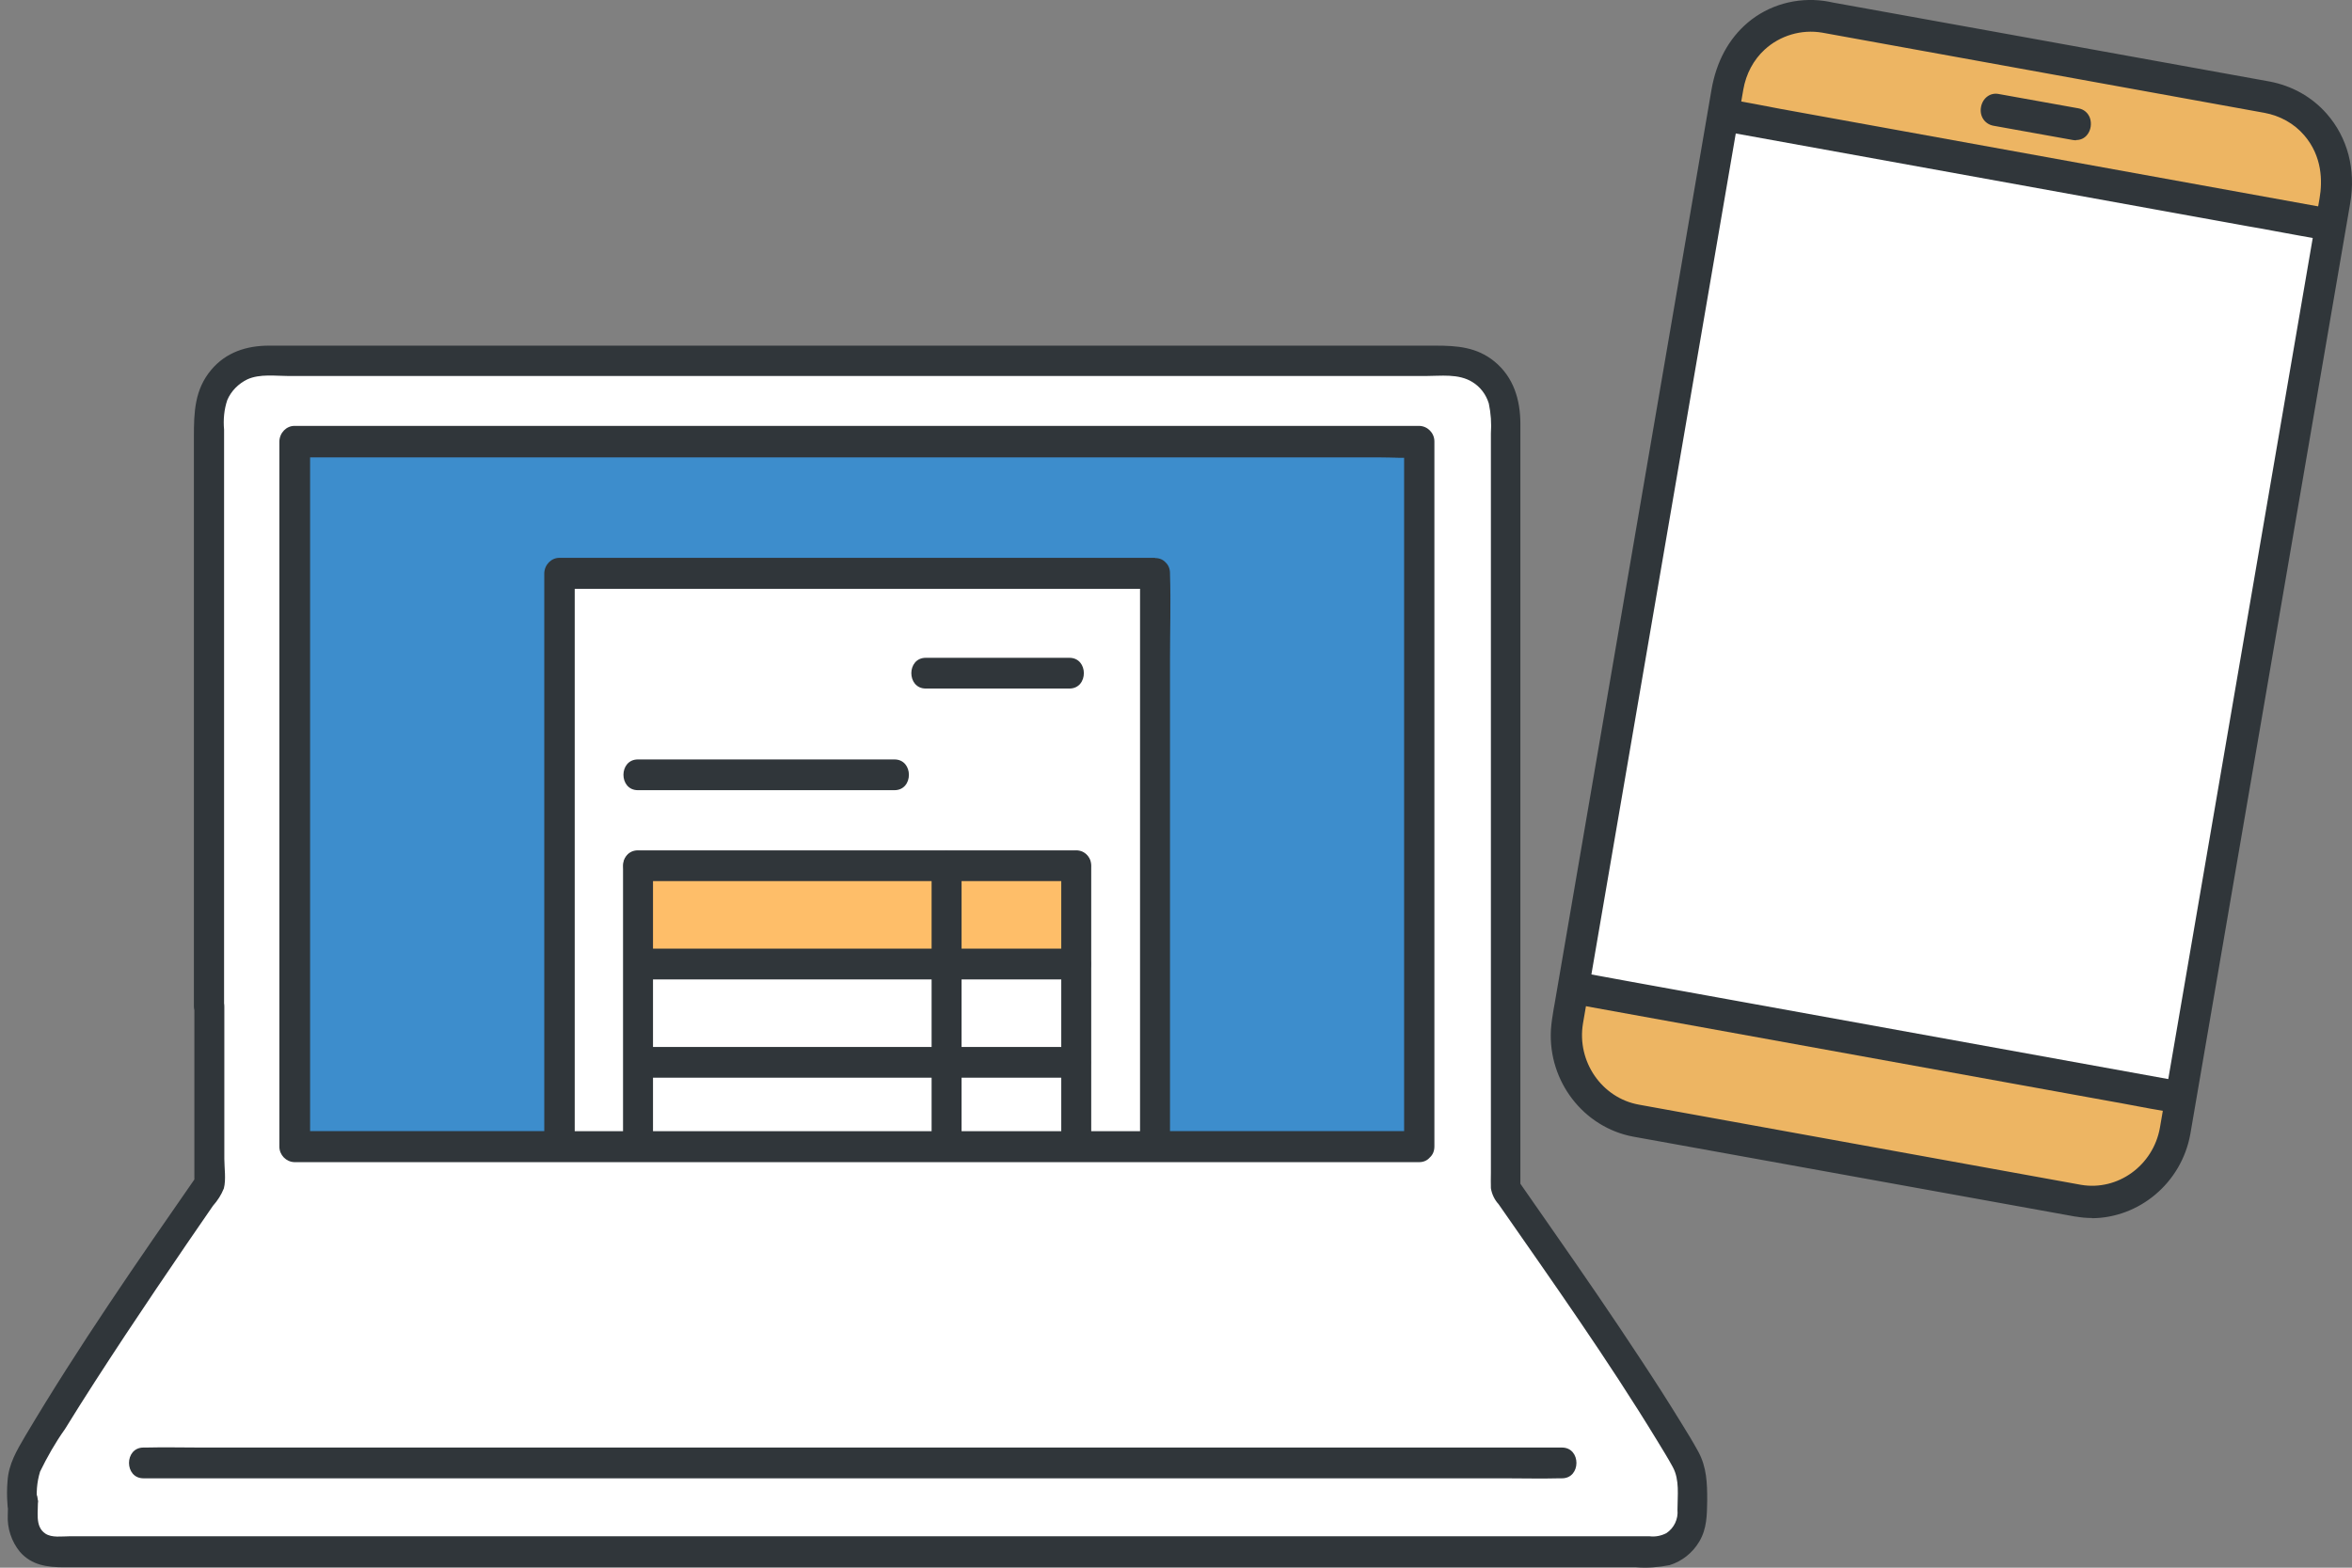 <svg fill="none" height="90" viewBox="0 0 135 90" width="135" xmlns="http://www.w3.org/2000/svg"><rect x="0" y="0" width="135" height="90" fill="#808080" stroke="none"/><path d="m89.966 58.611c-.467 2.684 1.28 5.246 3.894 5.711l25.433 4.602c2.614.479 5.108-1.315 5.561-3.999l.334-1.917c-10.856-1.972-24.033-4.355-34.889-6.314z" fill="#edb563"/><path d="m134.056 11.285c.467-2.684-1.28-5.246-3.894-5.711l-25.433-4.602c-2.614-.479-5.108 1.315-5.561 3.999l-.28 1.616c10.856 1.959 24.019 4.355 34.888 6.314z" fill="#edb563"/><path d="m114.478 6.875c1.521.274 3.054.548 4.575.822.707.123.907-1.013.2-1.137-1.52-.274-3.054-.548-4.575-.822-.706-.123-.906 1.013-.2 1.137z" fill="#30363a"/><path d="m119.16 8.053s-.107-0-.174-.014l-4.574-.822c-.494-.096-.8-.548-.707-1.068.093-.52.533-.849 1.013-.753l4.575.822c.32.055.56.26.667.562.106.315.053.698-.16.959-.16.205-.387.301-.64.301zm-4.628-1.507 4.574.822c.08 0 .147 0.0.187-.055.053-.068.08-.192.053-.288-.026-.068-.08-.11-.16-.123l-4.574-.822c-.187-.027-.24.123-.24.192s-.014.233.16.274z" fill="#30363a"/><path d="m132.803 12.724c-5.548-1-33.168-5.999-33.795-6.123h-.107c-1.347 7.794-7.149 41.64-8.602 50.092.067 0 .107.014.107.014.707.123 33.981 6.15 34.755 6.287h.04c1.454-8.451 7.268-42.298 8.602-50.105h-.04c-.067-.014-.4-.082-.947-.178z" fill="#fff"/><path d="m119.386 68.363-1.787-.329c-1.507-.274-3.001-.548-4.508-.822l-5.921-1.069-6.029-1.096c-1.6-.288-3.214-.575-4.814-.877-.773-.137-1.547-.274-2.307-.425-2.307-.425-3.881-2.671-3.494-5.054.053-.315.107-.644.16-.959l.453-2.657.694-4.027.867-5.054 1-5.821 1.067-6.246 1.094-6.342 2.014-11.725.814-4.739.613-3.575.36-2.082c.027-.123.04-.26.067-.384.173-.959.627-1.836 1.333-2.493.974-.904 2.308-1.288 3.588-1.055.173.027.333.055.507.096 1.12.205 2.24.411 3.361.603 1.8.329 3.601.658 5.401.973l11.696 2.123c1.227.219 2.454.438 3.681.671.24.041.48.082.734.137.946.178 1.827.657 2.48 1.397.947 1.109 1.2 2.507.96 3.918l-2.64 15.382-1.04 6.082c-.361 2.109-.721 4.219-1.094 6.328l-1.08 6.274-1.014 5.89-.893 5.191-.721 4.178-.493 2.849c-.067.397-.133.794-.2 1.192-.414 2.356-2.614 3.945-4.908 3.548-.72-.123-.907 1.014-.2 1.137 2.894.493 5.681-1.507 6.215-4.479.066-.356.12-.726.186-1.082l.481-2.794.72-4.164.893-5.219 1.027-5.972 1.094-6.328 1.093-6.397c.347-2.055.707-4.109 1.054-6.164l.947-5.534.787-4.616.587-3.383.306-1.78c.294-1.74-.093-3.507-1.267-4.849-.813-.918-1.88-1.52-3.08-1.74-.227-.041-.454-.082-.681-.123l-3.68-.671c-1.868-.342-3.735-.671-5.602-1.014-2.067-.37-4.134-.753-6.201-1.123-1.827-.329-3.641-.657-5.468-.986l-3.321-.603c-.214-.041-.414-.082-.627-.11-1.454-.205-2.987.205-4.134 1.164-1.121.945-1.721 2.219-1.974 3.657l-.347 2-.614 3.548-.814 4.753-.974 5.657-1.067 6.178-1.094 6.41-1.094 6.328-1.014 5.863-2.014 11.725c-.08.479-.187.972-.213 1.466-.147 2.794 1.774 5.26 4.454 5.767.747.137 1.507.274 2.254.411l4.841.877c2.027.37 4.054.74 6.082 1.096l6.001 1.082c1.507.274 3.001.548 4.508.822l1.707.315c.707.123.907-1.014.2-1.137z" fill="#30363a"/><path d="m120.08 69.925c-.307 0-.627-.027-.934-.082 0 0-.013 0-.027 0l-23.859-4.315c-.507-.096-1.014-.178-1.52-.274-2.841-.534-4.881-3.164-4.721-6.123.027-.411.093-.822.16-1.219l.053-.288 9.002-52.461c.28-1.63.987-2.931 2.081-3.863 1.2-1.014 2.8-1.466 4.388-1.247.173.027.346.055.52.096l9.402 1.698 15.657 2.835c1.28.247 2.414.877 3.268 1.849 1.2 1.37 1.68 3.192 1.347 5.137l-9.176 53.434c-.507 2.822-2.947 4.822-5.655 4.835zm.08-1.164c.013.11.013.219 0 .329 0 .055-.027.096-.04.151 2.387-.014 4.521-1.781 4.961-4.26l9.175-53.434c.294-1.726-.12-3.342-1.186-4.548-.761-.863-1.761-1.425-2.895-1.644l-25.072-4.534c-.16-.027-.334-.055-.494-.082-1.373-.192-2.827.219-3.867 1.096-.974.822-1.601 1.986-1.854 3.452l-9.056 52.763c-.067.37-.133.753-.16 1.137-.133 2.616 1.667 4.945 4.174 5.41.507.096 1.0.178 1.507.274l23.045 4.178c0-.069 0-.151 0-.219 0-.082.04-.164.067-.246l-24.54-4.452c-2.494-.452-4.174-2.904-3.761-5.452l9.202-53.626c.187-1.055.68-1.986 1.427-2.685 1.027-.959 2.467-1.384 3.868-1.137l25.392 4.602c1.054.192 2.001.726 2.668 1.507.96 1.123 1.32 2.575 1.04 4.205l-9.162 53.365c-.4 2.246-2.321 3.849-4.468 3.89zm-.934.397h.013c.187.027.24-.123.24-.192s.014-.233-.16-.274c-.2-.027-.24.151-.253.205-.013.082 0 .219.147.26zm.227-1.137c2.107.356 4.134-1.109 4.521-3.274l9.162-53.352c.174-.986.16-2.424-.88-3.63-.574-.671-1.387-1.123-2.281-1.287l-25.379-4.603c-1.2-.205-2.427.164-3.308.973-.64.589-1.067 1.383-1.227 2.301l-9.202 53.612c-.36 2.178 1.08 4.274 3.214 4.657z" fill="#30363a"/><path d="m90.299 57.282c1.214.219 2.427.438 3.654.657 2.734.493 5.455.986 8.189 1.479 3.281.589 6.548 1.192 9.829 1.781 2.854.52 5.708 1.027 8.562 1.548 1.467.26 2.934.548 4.401.794.04 0 .08 0.0.107.014.707.123.907-1.014.2-1.137-1.227-.219-2.454-.438-3.681-.671-2.734-.493-5.468-.986-8.202-1.479-3.281-.589-6.548-1.192-9.829-1.78-2.854-.52-5.708-1.027-8.549-1.548-1.454-.26-2.907-.548-4.374-.794-.04 0-.067 0-.107-.014-.707-.123-.907 1.014-.2 1.137z" fill="#30363a"/><path d="m125.161 63.925s-.107 0-.174-.014l-.053-.356-.053.342c-1.001-.164-1.987-.342-2.974-.534l-31.661-5.739c-.32-.055-.56-.26-.667-.562-.107-.315-.053-.698.16-.959.2-.246.493-.356.814-.288h.093c.974.178 1.947.356 2.907.534l31.741 5.752c.32.055.56.26.667.561.107.315.053.699-.16.959-.16.205-.387.315-.64.315zm-34.782-7.45s-.107.027-.133.068c-.053.069-.08.192-.053.288.013.041.053.096.16.123l31.675 5.739c.987.178 1.973.37 2.96.534l.12.027c.08 0 .147 0 .187-.055.053-.069.08-.192.053-.288-.013-.041-.053-.096-.16-.123l-31.741-5.752c-.96-.178-1.92-.356-2.894-.52h-.12s-.04-.027-.053-.027z" fill="#30363a"/><path d="m98.902 7.176c1.213.219 2.427.438 3.654.657 2.734.493 5.454.986 8.188 1.479 3.281.589 6.549 1.192 9.83 1.781 2.854.52 5.708 1.027 8.562 1.548 1.467.26 2.934.548 4.401.794.04 0 .08 0 .106.014.707.123.907-1.014.2-1.137-1.227-.219-2.453-.439-3.68-.671-2.734-.493-5.468-.986-8.202-1.479-3.281-.589-6.549-1.192-9.83-1.781-2.854-.52-5.708-1.027-8.548-1.547-1.454-.26-2.908-.548-4.375-.794-.04 0-.067-0-.107-.014-.707-.123-.907 1.014-.2 1.137z" fill="#30363a"/><path d="m133.75 13.819s-.107 0-.16-.014l-.054-.356-.053.342c-.96-.164-1.934-.342-2.894-.52-.507-.096-1.014-.192-1.52-.274l-30.235-5.478c-.493-.096-.8-.548-.707-1.068.093-.52.533-.836 1.014-.753h.107c.974.178 1.947.356 2.921.548l31.714 5.752c.494.096.8.548.707 1.068-.08.452-.44.767-.854.767zm-34.795-6.985 30.234 5.478c.506.096 1.013.192 1.52.274.96.178 1.92.356 2.881.52h.08c.213.069.266-.11.28-.178 0-.069.013-.233-.174-.274l-31.714-5.752c-.974-.178-1.947-.356-2.921-.52l-.12-.027c-.187-.041-.227.123-.24.192 0 .068-.013.233.173.274z" fill="#30363a"/><path d="m81.479 65.83c-2.854 0-8.055 0-14.35 0-10.856 0-24.98 0-35.876.014-6.242 0-11.43 0-14.337 0 0 0-.013-29.477-.013-40.49 9.522 0 64.549-.027 64.549-.027 0 9.999.013 28.573.013 40.476z" fill="#3d8dcc"/><path d="m16.05 25.368v18.56c0 6.068.013 12.136.013 18.204v3.726c0 .479.387.876.867.89h9.602 14.03 15.604 14.364 10.123.827c.467 0 .854-.397.867-.89v-16.04c0-5.588 0-11.177 0-16.779v-7.657c0-.479-.387-.877-.867-.89h-5.561-13.67-17.218-16.337c-3.668 0-7.335 0-11.016 0h-.76c-1.107 0-1.107 1.767 0 1.767h10.042 15.977 17.351 14.297 4.614c.72 0 1.454.055 2.174 0h.093l-.867-.89v14.684 17.149 8.643l.867-.89h-9.456-13.95-15.604-14.43-10.269-.854l.867.89c0-3.561 0-7.123 0-10.684v-20.423c0-3.123 0-6.246 0-9.369 0-1.137-1.72-1.137-1.72 0z" fill="#30363a"/><path d="m66.288 32.915h-34.182v39.682h34.182z" fill="#fff"/><path d="m66.289 32.025h-34.182c-.467 0-.854.397-.867.89v39.681c0 .479.387.877.867.89h34.182c.467 0 .854-.397.867-.89v-34.819c0-1.589.053-3.192 0-4.794v-.069c0-1.137-1.72-1.137-1.72 0v38.011c0 .52-.04 1.068 0 1.589v.082l.867-.89h-34.182l.867.89v-39.681l-.867.89h34.182c1.107 0 1.107-1.767 0-1.767z" fill="#30363a"/><path d="m36.615 45.364h14.724c1.107 0 1.107-1.765 0-1.765h-14.724c-1.107 0-1.107 1.765 0 1.765z" fill="#30363a"/><path d="m37.095 49.708h-.48v5.643h25.153v-5.643z" fill="#febe69"/><g fill="#30363a"><path d="m53.472 49.708v16.916h1.72v-.424c0-1.137-1.72-1.137-1.72 0v.424c0 1.137 1.72 1.137 1.72 0v-16.916c0-1.137-1.72-1.137-1.72 0z"/><path d="m36.761 56.227h25.02c1.107 0 1.107-1.766 0-1.766h-25.02c-1.107 0-1.107 1.766 0 1.766z"/><path d="m36.841 61.87h24.926c1.107 0 1.107-1.766 0-1.766h-24.926c-1.107 0-1.107 1.766 0 1.766z"/><path d="m62.634 66.624v-16.916c0-1.137-1.72-1.137-1.72 0v16.916c0 1.137 1.72 1.137 1.72 0z"/><path d="m36.615 67.5h25.153c1.107 0 1.107-1.766 0-1.766h-25.153c-1.107 0-1.107 1.766 0 1.766z"/><path d="m35.761 49.708v16.916c0 1.137 1.72 1.137 1.72 0v-16.916c0-1.137-1.72-1.137-1.72 0z"/><path d="m61.767 48.818h-25.153c-1.107 0-1.107 1.766 0 1.766h25.153c1.107 0 1.107-1.766 0-1.766z"/><path d="m53.139 39.529h8.242c1.107 0 1.107-1.765 0-1.765h-8.242c-1.107 0-1.107 1.765 0 1.765z"/></g><path d="m96.736 83.746c-2.587-4.534-7.869-12.013-10.336-15.56 0-12.533 0-32.203 0-44.311 0-1.767-1.387-3.192-3.107-3.192-15.897 0-54.76.014-68.177.027-1.72 0-3.107 1.425-3.107 3.192v33.833 10.218c-2.427 3.506-7.735 11.218-10.349 15.793-.253.452-.387.973-.387 1.493v1.959c0 1.027.814 1.849 1.8 1.849h91.876c1.187 0 2.16-.986 2.16-2.219 0-.575 0-1.137 0-1.603 0-.52-.133-1.041-.387-1.479zm-29.607-17.916c-10.856 0-24.979 0-35.875.014-6.242 0-11.43 0-14.337 0 0 0-.013-29.477-.013-40.49 9.522 0 64.549-.028 64.549-.028 0 9.999.013 28.573.013 40.476-2.854 0-8.055 0-14.35 0z" fill="#fff"/><path d="m12.862 57.735v-19.519c0-3.137 0-6.273 0-9.41v-4.137c-.053-.575 0-1.164.187-1.712.227-.52.64-.931 1.147-1.178.72-.329 1.627-.192 2.401-.192h22.072 15.671 15.124 12.336c.893 0 1.907-.151 2.707.342.454.274.787.712.947 1.233.12.562.16 1.151.12 1.726v8.246 18.82 9.177 6.191c0 .301-.013.589 0 .89.053.342.213.671.44.918 3.107 4.465 6.255 8.903 9.095 13.561.307.507.627 1.014.907 1.534.4.74.267 1.63.267 2.452.053.534-.2 1.055-.64 1.342-.293.151-.627.219-.96.178h-90.702c-.427 0-1.0.096-1.374-.151-.64-.425-.387-1.301-.44-1.972-.067-.945-1.467-1.26-1.694-.233-.027.178-.027.37-.04.548h1.72c-.093-.644-.04-1.288.147-1.904.413-.849.88-1.671 1.427-2.438 1.12-1.822 2.281-3.603 3.454-5.383 1.16-1.753 2.347-3.506 3.534-5.246.507-.726 1-1.466 1.507-2.192.267-.301.48-.63.627-1.0.133-.507.027-1.178.027-1.698v-8.753c0-1.137-1.72-1.137-1.72 0v10.218l.12-.452c-3.387 4.876-6.788 9.78-9.829 14.903-.48.822-.947 1.589-1.014 2.575-.04.466-.04.918 0 1.383 0 .493.387.89.867.89.48 0 .867-.397.867-.89.013-.151.067-.534-.027-.082l-1.694-.233c.027.288 0 .589 0 .877-.04.767.213 1.534.694 2.123.68.781 1.587.89 2.547.89h90.222c.64.055 1.294-0 1.921-.123.707-.219 1.32-.699 1.707-1.356.44-.74.44-1.534.453-2.37 0-.986-.027-1.89-.507-2.781-.307-.562-.64-1.109-.974-1.644-.747-1.219-1.52-2.425-2.307-3.616-1.654-2.52-3.361-5-5.081-7.465-.653-.945-1.32-1.89-1.974-2.836l.12.452c0-5.767 0-11.52 0-17.286 0-6.178 0-12.355 0-18.533 0-2.685 0-5.383 0-8.068 0-1.397-.387-2.698-1.494-3.603-1.014-.822-2.134-.904-3.374-.904h-11.909-14.79-15.524-14.123-10.616c-1.267 0-2.454.37-3.308 1.383-.96 1.137-1 2.438-1 3.849v8.698 19.519 4.465c0 1.137 1.72 1.137 1.72 0z" fill="#30363a"/><path d="m89.654 83.103h-78.112c-1.054 0-2.12-.027-3.174 0h-.133c-1.107 0-1.107 1.766 0 1.766h78.112c1.054 0 2.12.027 3.174 0h.133c1.107 0 1.107-1.766 0-1.766z" fill="#30363a"/><path d="m81.479 64.94c-8.162 0-16.337 0-24.499 0-8.989 0-17.964 0-26.953 0-4.361 0-8.736 0-13.097 0l.867.89c0-3.548 0-7.095 0-10.643 0-6.808 0-13.629 0-20.437 0-3.137 0-6.274 0-9.41l-.867.89h10.042 15.977 17.351 14.297 4.614c.72 0 1.454.055 2.174 0h.093l-.867-.89v14.684 17.149 8.643c0 1.137 1.72 1.137 1.72 0 0-5.342 0-10.698 0-16.04 0-5.589 0-11.177 0-16.779 0-2.548 0-5.109 0-7.657 0-.479-.387-.877-.867-.89h-5.561-13.67-17.218-16.337-11.016-.76c-.467 0-.854.397-.867.89v18.505 18.231 3.753c0 .479.387.877.867.89h24.659 26.953 12.937c1.107 0 1.107-1.767 0-1.767z" fill="#30363a"/></svg>